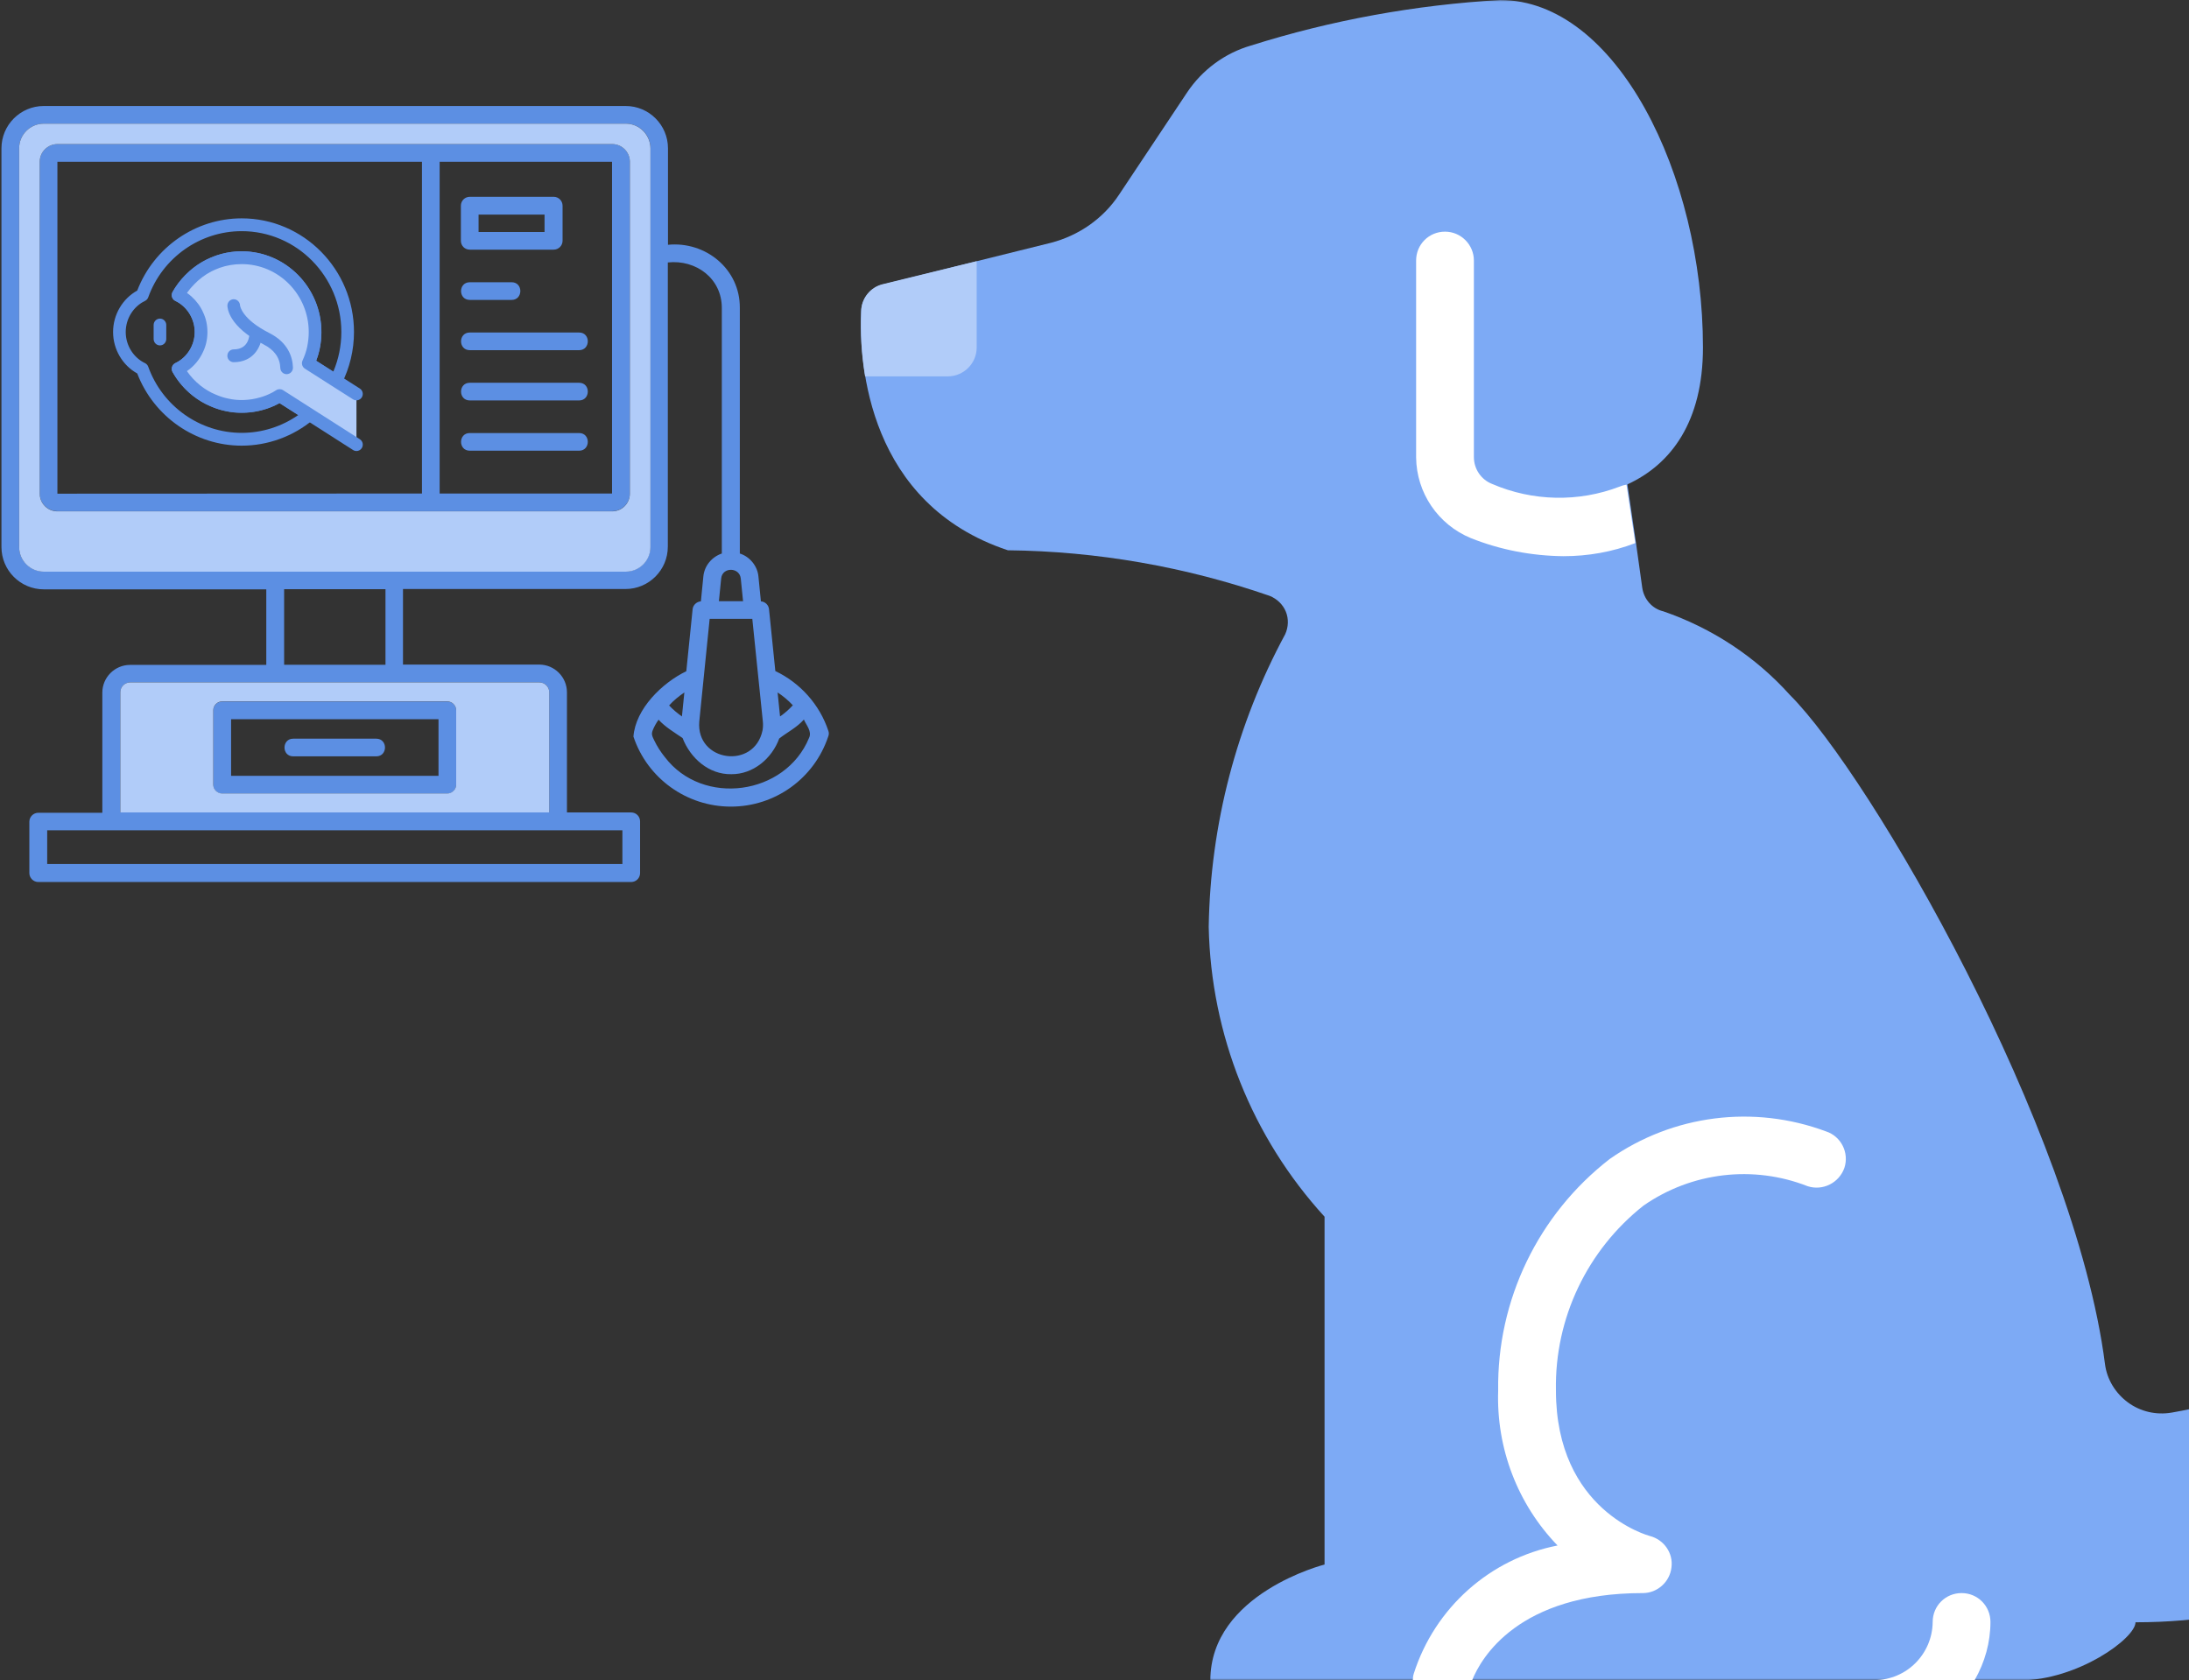 <svg width="667" height="512" viewBox="0 0 667 512" fill="none" xmlns="http://www.w3.org/2000/svg">
<rect x="0" y="0" width="667" height="512" fill="#333333" stroke="none"/>
<g clip-path="url(#clip0_40002231_540)">
<path d="M73.639 135.819C59.573 135.819 46.882 127.009 41.819 113.817C37.322 111.323 34.458 106.45 34.458 101.181C34.458 95.912 37.322 91.039 41.819 88.55C46.883 75.358 59.573 66.544 73.64 66.544C92.511 66.544 107.862 82.083 107.862 101.182C107.862 106.684 106.556 112.147 104.082 116.982C103.835 117.468 103.398 117.825 102.879 117.968C102.358 118.116 101.803 118.025 101.349 117.739L92.873 112.352C92.037 111.819 91.734 110.738 92.169 109.839C93.444 107.212 94.091 104.299 94.091 101.182C94.091 89.769 84.916 80.489 73.641 80.489C66.979 80.489 60.749 83.806 56.963 89.269C60.788 91.911 63.166 96.38 63.166 101.182C63.166 105.979 60.788 110.452 56.962 113.098C60.749 118.557 66.978 121.875 73.64 121.875C77.447 121.875 81.101 120.856 84.209 118.924C84.833 118.543 85.622 118.534 86.242 118.934L95.284 124.688C95.807 125.021 96.14 125.587 96.182 126.211C96.223 126.835 95.966 127.439 95.492 127.839C89.384 132.982 81.624 135.819 73.639 135.819ZM73.639 70.446C60.931 70.446 49.49 78.546 45.17 90.606C44.998 91.087 44.644 91.482 44.186 91.701C40.617 93.414 38.31 97.136 38.31 101.182C38.31 105.228 40.618 108.949 44.187 110.667C44.645 110.885 44.998 111.281 45.17 111.761C49.491 123.816 60.931 131.916 73.639 131.916C79.818 131.916 85.845 130.008 90.879 126.49L85.174 122.859C81.701 124.773 77.739 125.776 73.639 125.776C64.954 125.776 56.888 121.031 52.589 113.393C52.324 112.922 52.264 112.361 52.425 111.842C52.586 111.328 52.952 110.899 53.435 110.667C57.006 108.948 59.313 105.227 59.313 101.182C59.313 97.137 57.007 93.414 53.438 91.701C52.953 91.467 52.587 91.044 52.425 90.526C52.264 90.008 52.324 89.445 52.589 88.975C56.886 81.336 64.953 76.586 73.639 76.586C87.04 76.586 97.941 87.623 97.941 101.182C97.941 104.28 97.401 107.221 96.331 109.948L101.559 113.27C103.167 109.481 104.01 105.346 104.01 101.182C104.01 84.234 90.386 70.446 73.639 70.446Z" fill="#5C8FE3"/>
<path d="M108.615 135.506L94.266 126.344L85.213 120.544C84.78 120.836 84.346 121.08 83.912 121.324C82.612 122.006 81.216 122.591 79.771 122.981C77.796 123.565 75.774 123.859 73.656 123.859C72.115 123.859 70.574 123.712 69.13 123.371C67.637 123.079 66.24 122.592 64.892 122.007C63.111 121.276 61.426 120.253 59.885 119.035C57.621 117.231 55.695 114.99 54.251 112.407C56.852 111.189 58.923 109.044 60.126 106.412C60.896 104.853 61.282 103.049 61.282 101.198C61.282 99.346 60.896 97.591 60.126 95.984C59.452 94.424 58.393 93.011 57.092 91.841C56.273 91.111 55.31 90.428 54.251 89.941C55.214 88.236 56.418 86.675 57.767 85.311C59.452 83.557 61.378 82.095 63.545 80.974C64.413 80.536 65.327 80.145 66.242 79.804C68.553 78.975 71.058 78.537 73.658 78.537C86.033 78.537 96.001 88.674 96.001 101.199C96.001 102.904 95.808 104.561 95.471 106.17C95.134 107.729 94.604 109.24 93.93 110.702L102.358 116.063L108.618 120.059" fill="#B1CCF9"/>
<path d="M108.613 137.455C108.263 137.455 107.906 137.356 107.587 137.151L85.188 122.835C85.112 122.878 85.037 122.921 84.961 122.964C83.266 123.859 81.742 124.468 80.267 124.868C76.525 125.976 72.199 126.095 68.695 125.272C67.277 124.991 65.763 124.505 64.133 123.797C62.28 123.035 60.44 121.945 58.698 120.57C56.188 118.566 54.129 116.148 52.574 113.369C52.309 112.893 52.252 112.332 52.417 111.813C52.582 111.294 52.953 110.866 53.44 110.638C55.597 109.629 57.351 107.834 58.377 105.593C59.025 104.28 59.355 102.776 59.355 101.195C59.355 99.634 59.031 98.169 58.392 96.836C57.816 95.508 56.934 94.309 55.81 93.295C55.043 92.614 54.249 92.077 53.455 91.715C52.961 91.491 52.584 91.063 52.417 90.54C52.25 90.016 52.309 89.449 52.577 88.974C53.6 87.161 54.888 85.466 56.401 83.93C58.246 82.012 60.359 80.427 62.668 79.237C63.611 78.761 64.59 78.342 65.572 77.976C68.149 77.053 70.86 76.587 73.654 76.587C87.036 76.587 97.924 87.629 97.924 101.196C97.924 102.957 97.732 104.765 97.352 106.574C97.113 107.688 96.775 108.811 96.344 109.934L109.641 118.406C110.54 118.982 110.811 120.186 110.243 121.095C109.676 122.008 108.488 122.27 107.586 121.709L92.904 112.351C92.083 111.828 91.773 110.766 92.183 109.876C92.826 108.482 93.298 107.097 93.587 105.755C93.91 104.218 94.074 102.68 94.074 101.195C94.074 89.778 84.915 80.489 73.656 80.489C71.3 80.489 69.022 80.874 66.885 81.64C66.059 81.95 65.209 82.311 64.405 82.715C62.489 83.705 60.715 85.038 59.147 86.67C58.334 87.494 57.605 88.36 56.963 89.269C57.438 89.597 57.907 89.969 58.363 90.373C59.908 91.768 61.125 93.433 61.89 95.204C62.754 97.003 63.207 99.045 63.207 101.196C63.207 103.376 62.737 105.479 61.848 107.284C60.77 109.644 59.064 111.658 56.954 113.1C58.098 114.756 59.478 116.231 61.075 117.502C62.53 118.653 64.059 119.563 65.617 120.205C67.028 120.814 68.286 121.223 69.498 121.461C72.507 122.166 76.044 122.061 79.229 121.114C80.48 120.776 81.744 120.267 83.027 119.596C83.432 119.367 83.79 119.163 84.15 118.92C84.784 118.506 85.602 118.497 86.243 118.901L109.643 133.857C110.542 134.429 110.811 135.633 110.244 136.546C109.878 137.132 109.253 137.455 108.613 137.455Z" fill="#5C8FE3"/>
<path d="M48.739 105.264C47.675 105.264 46.814 104.388 46.814 103.313V99.049C46.814 97.974 47.676 97.098 48.739 97.098C49.803 97.098 50.665 97.974 50.665 99.049V103.313C50.666 104.388 49.804 105.264 48.739 105.264Z" fill="#5C8FE3"/>
<path d="M71.216 93.143C71.216 93.143 71.216 98.178 81.168 103.215C85.846 105.582 87.239 109.056 87.339 112.078" fill="#B1CCF9"/>
<path d="M87.336 114.031C86.301 114.031 85.447 113.198 85.413 112.146C85.311 109.038 83.593 106.62 80.305 104.955C69.599 99.539 69.29 93.781 69.29 93.143C69.29 92.067 70.152 91.191 71.215 91.191C72.259 91.191 73.108 92.034 73.141 93.081C73.16 93.276 73.702 97.254 82.029 101.471C87.818 104.402 89.158 108.824 89.263 112.013C89.296 113.094 88.465 113.993 87.4 114.026C87.379 114.031 87.357 114.031 87.336 114.031Z" fill="#5C8FE3"/>
<path d="M71.2 108.429C77.941 108.429 77.941 101.607 77.941 101.607C77.989 101.558 78.037 101.51 78.085 101.461" fill="#B1CCF9"/>
<path d="M71.2 110.38C70.135 110.38 69.274 109.504 69.274 108.429C69.274 107.354 70.136 106.478 71.2 106.478C75.881 106.478 76.016 102.104 76.016 101.604C76.016 101.081 76.225 100.576 76.597 100.209C77.358 99.448 78.649 99.39 79.393 100.171C79.956 100.756 80.126 101.56 79.844 102.245C79.58 105.736 77.182 110.38 71.2 110.38Z" fill="#5C8FE3"/>
<path d="M186.538 43.914H17.493C14.528 43.914 12.106 46.335 12.106 49.3V150.401C12.106 153.366 14.528 155.787 17.493 155.787H186.538C189.503 155.787 191.924 153.366 191.924 150.401V49.3C191.924 46.335 189.503 43.914 186.538 43.914ZM128.575 150.401L17.493 150.451V49.3H128.575V150.401ZM186.538 150.401H133.962V49.3H186.489V150.401H186.538Z" fill="#5C8FE3"/>
<path d="M136.284 213.8H67.697C66.215 213.8 64.98 215.035 64.98 216.518V239.149C64.98 240.632 66.215 241.867 67.697 241.867H136.284C137.766 241.867 139.002 240.632 139.002 239.149V216.518C139.002 214.986 137.816 213.8 136.284 213.8ZM133.616 236.431H70.415V219.186H133.616V236.431Z" fill="#5C8FE3"/>
<path d="M143.153 76.083H168.7C170.182 76.083 171.417 74.897 171.417 73.365V62.691C171.417 61.209 170.231 59.974 168.7 59.974H143.153C141.67 59.974 140.435 61.16 140.435 62.691V73.365C140.435 74.897 141.621 76.083 143.153 76.083ZM145.821 65.409H165.932V70.697H145.821V65.409Z" fill="#5C8FE3"/>
<path d="M143.153 91.401H155.901C159.41 91.401 159.459 86.015 155.901 86.015H143.153C139.595 86.015 139.595 91.401 143.153 91.401Z" fill="#5C8FE3"/>
<path d="M143.153 106.719H176.458C179.966 106.719 180.015 101.333 176.458 101.333H143.153C139.595 101.333 139.595 106.719 143.153 106.719Z" fill="#5C8FE3"/>
<path d="M143.153 122.037H176.458C179.966 122.037 180.015 116.651 176.458 116.651H143.153C139.595 116.651 139.595 122.037 143.153 122.037Z" fill="#5C8FE3"/>
<path d="M143.153 137.356H176.458C179.966 137.356 180.015 131.97 176.458 131.97H143.153C139.595 131.97 139.595 137.356 143.153 137.356Z" fill="#5C8FE3"/>
<path d="M114.641 225.115C114.641 225.115 108.563 225.115 102.386 225.115C95.962 225.115 89.341 225.115 89.341 225.115C85.832 225.115 85.783 230.501 89.341 230.501H114.641C118.198 230.501 118.198 225.115 114.641 225.115Z" fill="#5C8FE3"/>
<path d="M252.407 222.744C249.788 214.788 243.858 208.117 236.249 204.51L234.321 185.634C234.173 184.349 233.136 183.361 231.851 183.262L231.11 175.8C230.863 172.588 228.54 169.673 225.427 168.685V93.822C225.526 82.062 215.05 73.464 203.537 74.6V45.199C203.537 38.083 197.755 32.302 190.639 32.302H13.342C6.226 32.302 0.445 38.083 0.445 45.199V166.708C0.445 173.824 6.226 179.605 13.342 179.605H81.138V202.632H39.63C34.985 202.632 31.18 206.437 31.18 211.082V247.698H11.662C10.179 247.698 8.944 248.933 8.944 250.415V266.08C8.944 267.562 10.179 268.797 11.662 268.797H192.32C193.851 268.797 195.037 267.562 195.037 266.08V250.317C195.037 248.834 193.851 247.599 192.32 247.599H172.752V210.983C172.752 206.338 168.947 202.533 164.302 202.533H122.794V179.506H190.59C197.706 179.506 203.487 173.725 203.487 166.609V79.986C212.085 79.047 219.942 84.878 219.942 93.822V168.685C216.928 169.722 214.605 172.391 214.309 175.751L213.568 183.262C212.283 183.361 211.196 184.349 211.047 185.634L209.12 204.559C201.758 208.117 193.654 216.023 193.011 224.473C197.261 237.222 209.219 245.82 222.709 245.82C236.199 245.82 248.108 237.222 252.358 224.473C252.605 223.88 252.605 223.287 252.407 222.744ZM189.651 253.034V263.312H14.38V253.034H189.651ZM164.351 207.969C166.031 207.969 167.365 209.303 167.365 210.983V247.599H36.665V210.983C36.665 209.303 37.999 207.969 39.679 207.969H164.351ZM86.573 202.583V179.556H117.457V202.583H86.573ZM198.15 166.659C198.15 170.809 194.79 174.17 190.639 174.17H13.342C9.191 174.17 5.831 170.809 5.831 166.659V45.199C5.831 41.048 9.191 37.688 13.342 37.688H190.689C194.84 37.688 198.2 41.048 198.2 45.199V166.659H198.15ZM241.585 214.936C240.399 216.221 239.115 217.357 237.682 218.346L236.94 211.032C238.67 212.169 240.202 213.454 241.585 214.936ZM219.744 176.294C220.09 172.737 225.378 172.786 225.723 176.344L226.415 183.212H219.053L219.744 176.294ZM213.073 219.878L216.236 188.598H229.232L232.444 219.878C232.543 220.767 232.493 221.755 232.345 222.595C229.825 234.652 212.036 232.182 213.073 219.878ZM208.527 211.032L207.786 218.346C206.403 217.357 205.019 216.221 203.882 214.986C205.266 213.454 206.847 212.169 208.527 211.032ZM246.527 224.868C239.312 242.41 214.111 245.869 202.598 230.749C201.313 229.167 200.176 227.388 199.287 225.511C198.743 224.374 198.397 223.732 198.892 222.546C199.336 221.459 199.929 220.372 200.671 219.334C202.746 221.607 205.464 223.188 207.984 224.918C210.356 231.045 215.989 236.085 222.857 235.937C229.528 235.987 235.211 231.144 237.435 225.066C239.905 223.139 242.821 221.706 244.946 219.285C245.687 221.014 247.466 222.892 246.527 224.868Z" fill="#5C8FE3"/>
<path d="M164.351 207.969H39.679C37.999 207.969 36.665 209.303 36.665 210.983V247.599H167.365V210.983C167.365 209.352 166.031 207.969 164.351 207.969ZM139.002 239.1C139.002 240.582 137.766 241.817 136.284 241.817H67.697C66.215 241.817 64.98 240.582 64.98 239.1V216.468C64.98 214.986 66.215 213.75 67.697 213.75H136.284C137.766 213.75 139.002 214.986 139.002 216.468V239.1Z" fill="#B1CCF9"/>
<path d="M190.689 37.688H13.342C9.191 37.688 5.831 41.048 5.831 45.198V166.708C5.831 170.858 9.191 174.219 13.342 174.219H190.689C194.84 174.219 198.2 170.858 198.2 166.708V45.198C198.15 41.048 194.79 37.688 190.689 37.688ZM191.924 150.45C191.924 153.415 189.503 155.837 186.538 155.837H17.493C14.528 155.837 12.106 153.415 12.106 150.45V49.3C12.106 46.335 14.528 43.914 17.493 43.914H186.538C189.503 43.914 191.924 46.335 191.924 49.3V150.45Z" fill="#B1CCF9"/>
<mask id="mask0_40002231_540" style="mask-type:luminance" maskUnits="userSpaceOnUse" x="261" y="0" width="495" height="512">
<path d="M261.9 0H756V512H261.9V0Z" fill="white"/>
</mask>
<g mask="url(#mask0_40002231_540)">
<path d="M765.5 406.1C765.5 441.4 730.2 494.4 650.7 494.4C650.7 499.3 633 512.1 615.4 512.1H368.8C368.8 485.6 403.6 476.8 403.6 476.8V370.8C381.5 346.6 369 315.3 368.3 282.5C368.8 251.3 376.8 220.7 391.6 193.3C392.6 191.1 392.7 188.6 391.8 186.4C390.9 184.2 389.1 182.5 386.9 181.6C361.2 172.7 334.3 168 307.1 167.7C264.7 153.6 261.7 111.3 262.4 94.9C262.5 91 265.2 87.6 269 86.7L320.2 74C328.7 71.8 336.2 66.6 341 59.3L361.7 28.2C366.3 21.3 373.2 16.2 381.1 13.9C405.8 6.1 431.3 1.5 457.1 0C492.4 0 518.9 53 518.9 105.9C518.9 128.5 509.2 141.5 495.9 147.6V147.8L498.5 165.5L500.4 179.1C500.9 182.6 503.4 185.5 506.8 186.3C521.6 191.4 534.9 200.1 545.4 211.8C569.9 236.2 632.2 343.9 641.4 415.7C642 420.4 644.6 424.6 648.4 427.4C652.2 430.2 657 431.3 661.7 430.5C692.1 425.3 747.9 406 747.9 335.3C758.5 357.6 764.5 381.6 765.5 406.1Z" fill="#7DAAF5"/>
</g>
<path d="M498.3 165.5C491.3 168.2 483.9 169.5 476.4 169.5C466.8 169.4 457.2 167.6 448.2 164C438.2 159.9 431.6 150.2 431.5 139.4V79.4C431.5 74.5 435.4 70.6 440.3 70.6C445.2 70.6 449.1 74.6 449.1 79.4V139.3C449.1 142.9 451.3 146.2 454.7 147.5C467 152.8 481 153.1 493.5 148.3C494.2 148 494.9 147.8 495.6 147.7L498.3 165.5Z" fill="white"/>
<path d="M562 355.9C560.4 360.5 555.4 363 550.8 361.5C534.2 355 515.5 357.2 500.8 367.4C483.6 381 473.7 401.8 474.1 423.7C474.1 460.5 502.4 468 502.7 468.1C507 469.2 509.9 473.3 509.3 477.7C508.8 482.1 505 485.5 500.6 485.5C462.6 485.5 451.3 505.3 448.6 512H430.5C430.5 511.3 430.6 510.6 430.8 510C437.2 490 454 475 474.6 471C462.4 458.4 455.9 441.3 456.5 423.8C456.1 396.2 468.7 370.1 490.5 353.2C509.8 339.7 534.4 336.6 556.4 344.8C561 346.3 563.5 351.3 562 355.9Z" fill="white"/>
<path d="M606.5 494.3C606.5 500.5 604.8 506.6 601.7 512H571.2C580.9 512 588.8 504.1 588.9 494.3C588.9 489.4 592.8 485.5 597.7 485.5C602.7 485.5 606.5 489.5 606.5 494.3Z" fill="white"/>
<path d="M297.6 79.6V105.9C297.6 110.8 293.6 114.7 288.8 114.7H263.6C262.5 108.1 262.1 101.5 262.4 94.8C262.5 90.9 265.2 87.5 269 86.6L297.6 79.6Z" fill="#B1CCF9"/>
</g>
<defs>
<clipPath id="clip0_40002231_540">
<rect width="667" height="512" fill="white"/>
</clipPath>
</defs>
</svg>
